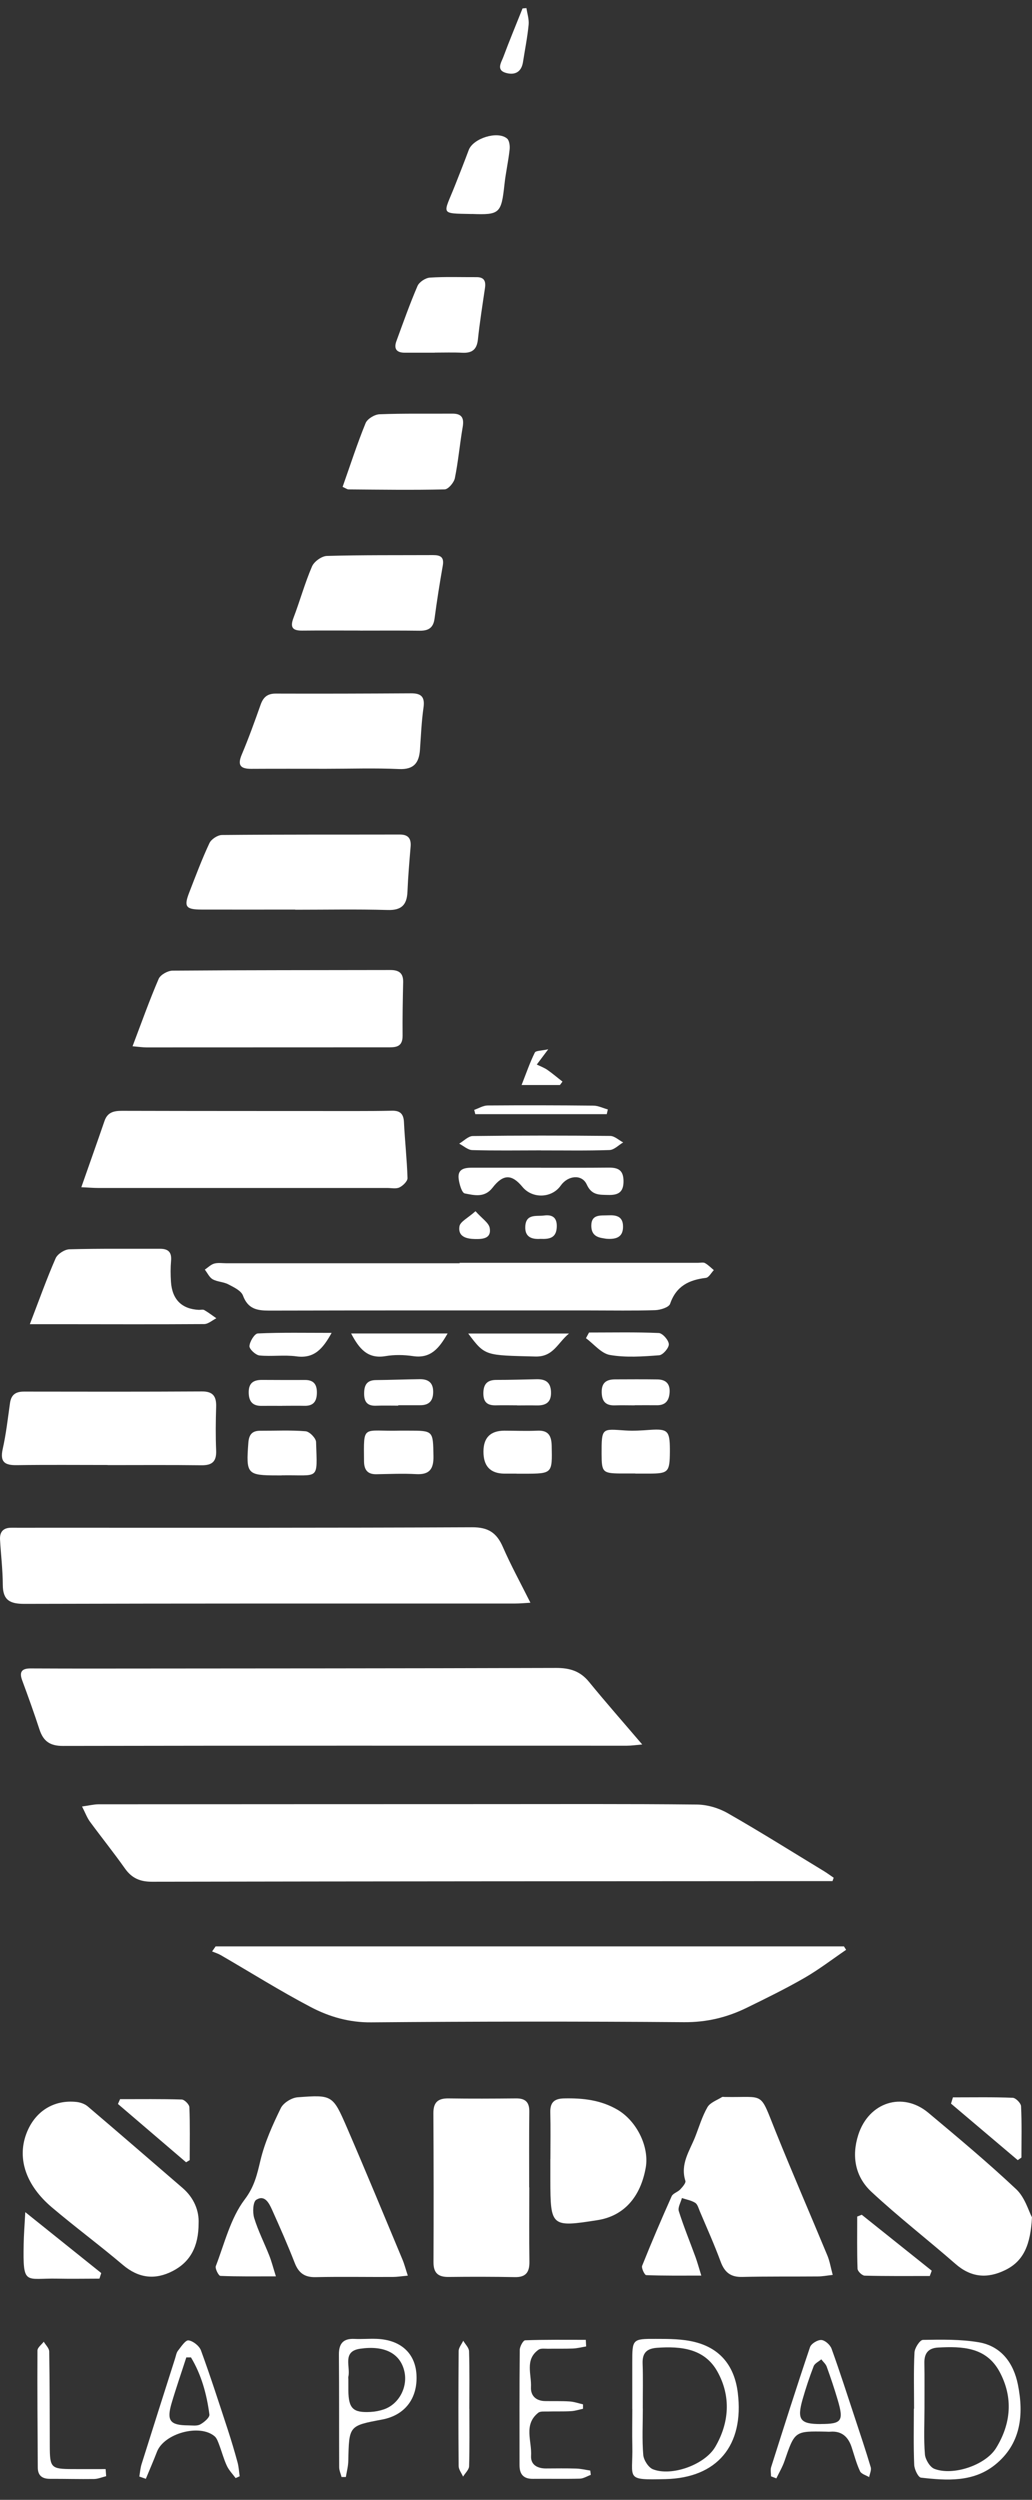 <svg width="38" height="92" viewBox="0 0 38 92" fill="none" xmlns="http://www.w3.org/2000/svg">
<rect x="0" y="0" width="38" height="92" fill="#333333" stroke="none"/>
<path d="M30.657 69.229C30.492 69.229 30.327 69.229 30.162 69.229C21.973 69.233 13.784 69.237 5.592 69.252C5.161 69.252 4.857 69.125 4.603 68.768C4.188 68.181 3.738 67.621 3.312 67.042C3.206 66.898 3.143 66.722 3.021 66.483C3.282 66.448 3.457 66.402 3.632 66.402C8.401 66.398 13.173 66.398 17.942 66.396C20.513 66.396 23.086 66.384 25.657 66.411C26.04 66.415 26.459 66.537 26.793 66.728C27.988 67.409 29.152 68.142 30.329 68.856C30.455 68.932 30.575 69.022 30.698 69.105C30.683 69.146 30.669 69.188 30.653 69.231L30.657 69.229Z" fill="white"/>
<path d="M23.651 64.2C23.429 64.219 23.254 64.246 23.079 64.246C16.156 64.246 9.233 64.24 2.312 64.254C1.838 64.254 1.595 64.08 1.453 63.648C1.255 63.042 1.04 62.442 0.818 61.844C0.692 61.508 0.824 61.4 1.135 61.402C1.964 61.407 2.794 61.407 3.623 61.407C9.241 61.402 14.861 61.402 20.48 61.384C20.974 61.384 21.357 61.494 21.683 61.89C22.306 62.652 22.957 63.391 23.649 64.202L23.651 64.2Z" fill="white"/>
<path d="M31.155 71.758C30.644 72.107 30.149 72.487 29.616 72.794C28.924 73.192 28.207 73.543 27.489 73.894C26.766 74.247 26.019 74.427 25.193 74.421C21.353 74.39 17.512 74.394 13.673 74.427C12.859 74.436 12.122 74.222 11.436 73.861C10.312 73.271 9.233 72.592 8.132 71.955C8.032 71.897 7.918 71.862 7.81 71.818C7.853 71.756 7.896 71.694 7.939 71.632H31.076C31.102 71.673 31.128 71.717 31.155 71.758Z" fill="white"/>
<path d="M19.527 58.984C19.309 58.997 19.145 59.013 18.98 59.013C12.952 59.013 6.927 59.009 0.899 59.026C0.38 59.026 0.105 58.905 0.103 58.326C0.101 57.774 0.034 57.224 0.002 56.672C-0.017 56.371 0.124 56.222 0.423 56.224C0.779 56.226 1.133 56.224 1.49 56.224C6.788 56.224 12.087 56.232 17.386 56.207C17.97 56.205 18.284 56.402 18.514 56.927C18.807 57.6 19.161 58.245 19.531 58.984H19.527Z" fill="white"/>
<path d="M2.995 43.691C3.304 42.807 3.581 42.033 3.848 41.254C3.957 40.933 4.192 40.881 4.489 40.881C7.363 40.889 10.235 40.887 13.11 40.889C13.549 40.889 13.989 40.887 14.429 40.877C14.714 40.87 14.86 40.976 14.874 41.294C14.907 41.981 14.984 42.668 15.005 43.355C15.009 43.471 14.838 43.637 14.71 43.699C14.585 43.76 14.41 43.72 14.26 43.72C10.71 43.72 7.16 43.72 3.609 43.72C3.43 43.72 3.251 43.703 2.995 43.693V43.691Z" fill="white"/>
<path d="M16.926 46.474C19.855 46.474 22.782 46.474 25.712 46.474C25.797 46.474 25.897 46.449 25.962 46.486C26.08 46.553 26.178 46.655 26.284 46.744C26.188 46.843 26.1 47.016 25.994 47.028C25.378 47.103 24.901 47.323 24.675 47.982C24.631 48.113 24.317 48.211 24.124 48.217C23.33 48.242 22.532 48.227 21.738 48.227C17.793 48.227 13.848 48.223 9.905 48.233C9.461 48.233 9.129 48.171 8.946 47.679C8.877 47.497 8.608 47.372 8.407 47.267C8.23 47.173 8.004 47.177 7.831 47.08C7.709 47.011 7.637 46.847 7.542 46.725C7.656 46.648 7.764 46.538 7.888 46.503C8.03 46.464 8.191 46.491 8.342 46.491C11.202 46.491 14.064 46.491 16.924 46.491C16.924 46.486 16.924 46.48 16.924 46.476L16.926 46.474Z" fill="white"/>
<path d="M15.01 83.75C14.78 83.77 14.619 83.797 14.458 83.797C13.512 83.802 12.563 83.783 11.617 83.804C11.216 83.812 10.996 83.652 10.851 83.278C10.595 82.621 10.31 81.975 10.021 81.332C9.909 81.083 9.75 80.759 9.435 80.958C9.314 81.033 9.296 81.421 9.359 81.626C9.504 82.102 9.734 82.55 9.917 83.015C10.002 83.231 10.059 83.459 10.159 83.775C9.42 83.775 8.767 83.785 8.115 83.758C8.05 83.756 7.912 83.486 7.947 83.397C8.268 82.562 8.488 81.637 9.007 80.95C9.371 80.47 9.465 80.03 9.591 79.503C9.75 78.839 10.039 78.2 10.34 77.583C10.436 77.388 10.739 77.201 10.959 77.185C12.238 77.089 12.254 77.1 12.777 78.305C13.473 79.916 14.143 81.537 14.819 83.156C14.89 83.324 14.935 83.503 15.014 83.743L15.01 83.75Z" fill="white"/>
<path d="M30.66 83.722C30.438 83.747 30.279 83.778 30.119 83.778C29.188 83.786 28.26 83.774 27.33 83.796C26.908 83.807 26.683 83.632 26.536 83.236C26.304 82.607 26.029 81.995 25.768 81.379C25.722 81.269 25.685 81.123 25.599 81.069C25.455 80.978 25.276 80.949 25.109 80.893C25.066 81.055 24.952 81.242 24.995 81.376C25.176 81.949 25.406 82.508 25.612 83.072C25.679 83.259 25.732 83.452 25.823 83.747C25.091 83.747 24.443 83.755 23.794 83.73C23.737 83.728 23.611 83.471 23.645 83.385C23.989 82.524 24.354 81.673 24.732 80.826C24.781 80.719 24.952 80.675 25.044 80.579C25.129 80.488 25.262 80.339 25.237 80.26C25.04 79.639 25.394 79.158 25.598 78.641C25.742 78.273 25.856 77.885 26.051 77.547C26.151 77.377 26.399 77.294 26.583 77.178C26.607 77.161 26.65 77.173 26.683 77.173C28.195 77.203 27.949 76.928 28.565 78.456C29.182 79.986 29.84 81.499 30.471 83.022C30.552 83.222 30.587 83.442 30.662 83.72L30.66 83.722Z" fill="white"/>
<path d="M4.88 38.507C5.216 37.621 5.503 36.813 5.841 36.027C5.906 35.873 6.177 35.724 6.352 35.722C9.027 35.701 11.699 35.705 14.374 35.699C14.684 35.699 14.853 35.807 14.845 36.147C14.83 36.803 14.818 37.459 14.824 38.117C14.828 38.567 14.531 38.544 14.234 38.544C11.288 38.544 8.345 38.547 5.399 38.547C5.253 38.547 5.106 38.524 4.88 38.505V38.507Z" fill="white"/>
<path d="M7.313 81.823C7.313 82.678 7.005 83.245 6.36 83.579C5.713 83.913 5.106 83.847 4.526 83.355C3.669 82.629 2.765 81.96 1.908 81.234C0.958 80.428 0.634 79.457 0.96 78.552C1.261 77.72 1.961 77.263 2.82 77.357C2.963 77.373 3.123 77.429 3.231 77.521C4.398 78.513 5.556 79.517 6.718 80.518C7.152 80.891 7.333 81.369 7.313 81.823Z" fill="white"/>
<path d="M37.999 81.6C37.946 82.586 37.71 83.205 37.016 83.543C36.36 83.865 35.758 83.821 35.182 83.317C34.156 82.42 33.077 81.586 32.081 80.658C31.495 80.11 31.349 79.359 31.605 78.562C31.992 77.366 33.234 76.964 34.182 77.754C35.279 78.672 36.379 79.591 37.421 80.571C37.74 80.872 37.877 81.374 37.997 81.6H37.999Z" fill="white"/>
<path d="M19.49 80.501C19.49 81.417 19.481 82.33 19.494 83.245C19.498 83.635 19.351 83.812 18.954 83.803C18.144 83.787 17.332 83.787 16.52 83.797C16.143 83.801 15.96 83.662 15.962 83.255C15.97 81.427 15.968 79.598 15.958 77.77C15.956 77.363 16.133 77.222 16.512 77.226C17.34 77.239 18.169 77.234 18.997 77.226C19.335 77.222 19.494 77.353 19.49 77.712C19.479 78.642 19.485 79.573 19.485 80.503C19.485 80.503 19.485 80.503 19.488 80.503L19.49 80.501Z" fill="white"/>
<path d="M10.869 33.474C9.719 33.474 8.567 33.478 7.417 33.474C6.838 33.472 6.765 33.366 6.969 32.843C7.205 32.235 7.435 31.62 7.712 31.029C7.779 30.884 8.013 30.732 8.172 30.73C10.356 30.709 12.538 30.718 14.722 30.713C15.032 30.713 15.146 30.859 15.119 31.164C15.073 31.714 15.026 32.266 15.003 32.818C14.983 33.31 14.777 33.505 14.273 33.49C13.139 33.457 12.005 33.48 10.871 33.48C10.871 33.48 10.871 33.476 10.871 33.474H10.869Z" fill="white"/>
<path d="M3.969 53.915C2.851 53.915 1.736 53.904 0.618 53.921C0.185 53.927 -0.011 53.817 0.101 53.321C0.225 52.769 0.288 52.2 0.368 51.638C0.413 51.316 0.59 51.212 0.891 51.214C3.073 51.218 5.255 51.221 7.437 51.208C7.847 51.206 7.971 51.393 7.959 51.775C7.942 52.31 7.936 52.846 7.959 53.381C7.975 53.788 7.812 53.929 7.421 53.925C6.271 53.91 5.121 53.919 3.971 53.919L3.969 53.915Z" fill="white"/>
<path d="M12.001 28.293C11.087 28.293 10.173 28.289 9.259 28.295C8.87 28.297 8.728 28.179 8.903 27.768C9.157 27.166 9.379 26.549 9.597 25.933C9.697 25.653 9.851 25.524 10.157 25.526C11.816 25.532 13.475 25.526 15.134 25.516C15.508 25.514 15.651 25.642 15.594 26.043C15.521 26.555 15.5 27.074 15.464 27.591C15.429 28.083 15.232 28.326 14.694 28.303C13.799 28.262 12.901 28.293 12.003 28.293H12.001Z" fill="white"/>
<path d="M1.1 48.731C1.446 47.83 1.721 47.056 2.048 46.309C2.118 46.149 2.378 45.983 2.553 45.977C3.667 45.946 4.782 45.962 5.896 45.958C6.193 45.958 6.327 46.081 6.299 46.398C6.276 46.656 6.278 46.915 6.295 47.172C6.337 47.824 6.694 48.177 7.323 48.206C7.39 48.208 7.471 48.183 7.522 48.214C7.677 48.303 7.819 48.413 7.966 48.515C7.817 48.59 7.669 48.727 7.518 48.729C5.761 48.741 4.007 48.735 2.25 48.733C1.916 48.733 1.584 48.733 1.1 48.733V48.731Z" fill="white"/>
<path d="M13.264 23.206C12.553 23.206 11.843 23.2 11.132 23.208C10.788 23.212 10.668 23.104 10.806 22.741C11.045 22.114 11.224 21.462 11.488 20.848C11.566 20.665 11.845 20.466 12.036 20.46C13.339 20.423 14.642 20.435 15.944 20.429C16.213 20.429 16.362 20.495 16.303 20.821C16.189 21.467 16.087 22.114 16.001 22.764C15.955 23.117 15.767 23.216 15.448 23.212C14.721 23.202 13.992 23.208 13.265 23.208L13.264 23.206Z" fill="white"/>
<path d="M20.267 79.448C20.267 78.88 20.277 78.311 20.263 77.742C20.253 77.363 20.418 77.232 20.78 77.226C21.466 77.211 22.125 77.286 22.734 77.641C23.448 78.058 23.915 79.01 23.776 79.78C23.579 80.878 22.954 81.557 22.001 81.706C20.297 81.974 20.267 81.949 20.265 80.224C20.265 79.967 20.265 79.708 20.265 79.45L20.267 79.448Z" fill="white"/>
<path d="M12.615 17.919C12.9 17.114 13.152 16.33 13.462 15.572C13.527 15.414 13.795 15.252 13.975 15.246C14.868 15.211 15.762 15.23 16.655 15.223C16.993 15.221 17.095 15.371 17.038 15.709C16.93 16.336 16.875 16.973 16.749 17.596C16.716 17.76 16.507 18.007 16.372 18.011C15.192 18.038 14.011 18.021 12.831 18.011C12.786 18.011 12.741 17.974 12.617 17.919H12.615Z" fill="white"/>
<path d="M16.013 12.98C15.64 12.98 15.27 12.98 14.898 12.98C14.596 12.98 14.494 12.83 14.598 12.55C14.847 11.871 15.087 11.191 15.372 10.528C15.435 10.379 15.667 10.227 15.83 10.217C16.402 10.18 16.978 10.203 17.552 10.2C17.827 10.2 17.896 10.346 17.857 10.603C17.764 11.234 17.664 11.865 17.597 12.498C17.556 12.876 17.371 12.998 17.025 12.982C16.687 12.965 16.349 12.977 16.011 12.977C16.011 12.977 16.011 12.977 16.011 12.98H16.013Z" fill="white"/>
<path d="M33.658 88.643C33.658 87.954 33.638 87.263 33.673 86.576C33.681 86.41 33.872 86.115 33.984 86.113C34.672 86.101 35.37 86.088 36.044 86.202C36.863 86.344 37.321 86.96 37.481 87.759C37.707 88.882 37.587 89.95 36.637 90.712C35.833 91.357 34.859 91.291 33.913 91.183C33.809 91.171 33.669 90.878 33.663 90.712C33.634 90.023 33.65 89.334 33.65 88.645H33.654L33.658 88.643ZM34.041 88.622C34.041 89.191 34.011 89.763 34.057 90.328C34.074 90.519 34.243 90.797 34.406 90.859C35.096 91.125 36.291 90.724 36.679 90.091C37.231 89.195 37.312 88.23 36.808 87.29C36.315 86.373 35.429 86.348 34.542 86.395C34.192 86.414 34.029 86.597 34.037 86.962C34.047 87.514 34.039 88.066 34.041 88.618V88.622Z" fill="white"/>
<path d="M23.281 88.657C23.281 88.089 23.281 87.52 23.281 86.951C23.281 86.088 23.281 86.072 24.148 86.076C24.634 86.076 25.135 86.076 25.601 86.196C26.53 86.433 27.047 87.084 27.167 88.062C27.405 90 26.407 91.193 24.502 91.237C22.984 91.272 23.313 91.241 23.283 90.002C23.273 89.554 23.283 89.106 23.283 88.657H23.281ZM23.67 88.641C23.67 89.209 23.639 89.782 23.686 90.347C23.702 90.537 23.875 90.807 24.04 90.874C24.73 91.148 25.951 90.708 26.336 90.052C26.859 89.157 26.916 88.186 26.422 87.29C25.95 86.431 25.08 86.341 24.195 86.404C23.822 86.431 23.647 86.584 23.662 86.985C23.682 87.537 23.666 88.089 23.668 88.641H23.67Z" fill="white"/>
<path d="M28.391 91.135C28.391 91.021 28.362 90.899 28.395 90.795C28.863 89.321 29.331 87.846 29.826 86.381C29.869 86.252 30.105 86.109 30.243 86.117C30.38 86.126 30.569 86.296 30.62 86.439C30.923 87.279 31.196 88.13 31.477 88.979C31.676 89.583 31.88 90.187 32.061 90.797C32.094 90.903 32.026 91.04 32.004 91.164C31.888 91.094 31.715 91.05 31.666 90.944C31.536 90.666 31.457 90.363 31.361 90.069C31.235 89.68 30.992 89.458 30.571 89.492C30.52 89.496 30.469 89.492 30.418 89.49C29.26 89.467 29.266 89.469 28.886 90.573C28.81 90.795 28.688 90.998 28.586 91.21C28.521 91.185 28.456 91.16 28.391 91.135ZM30.213 89.209C30.994 89.209 31.076 89.103 30.846 88.323C30.724 87.91 30.587 87.501 30.441 87.099C30.404 86.997 30.308 86.918 30.241 86.829C30.146 86.912 30.001 86.976 29.96 87.082C29.806 87.483 29.669 87.892 29.551 88.307C29.34 89.05 29.466 89.211 30.215 89.211L30.213 89.209Z" fill="white"/>
<path d="M19.922 42.976C20.75 42.976 21.581 42.98 22.409 42.971C22.743 42.969 22.953 43.046 22.959 43.457C22.965 43.888 22.755 43.987 22.391 43.977C22.067 43.969 21.787 43.994 21.605 43.592C21.428 43.204 20.913 43.254 20.646 43.633C20.319 44.099 19.604 44.124 19.238 43.681C18.845 43.206 18.529 43.202 18.135 43.712C17.841 44.091 17.457 43.987 17.113 43.921C17.005 43.9 16.913 43.577 16.889 43.384C16.842 43.015 17.109 42.974 17.384 42.974C18.23 42.974 19.075 42.974 19.922 42.974V42.976Z" fill="white"/>
<path d="M5.13 91.145C5.156 90.991 5.167 90.834 5.213 90.686C5.621 89.389 6.034 88.092 6.447 86.797C6.478 86.7 6.494 86.586 6.555 86.509C6.671 86.362 6.83 86.115 6.942 86.131C7.111 86.154 7.339 86.335 7.4 86.501C7.754 87.47 8.071 88.454 8.393 89.435C8.521 89.827 8.639 90.224 8.747 90.622C8.792 90.788 8.8 90.962 8.825 91.133C8.776 91.155 8.725 91.176 8.676 91.199C8.566 91.05 8.432 90.915 8.354 90.749C8.238 90.502 8.169 90.232 8.071 89.975C8.029 89.865 7.988 89.738 7.907 89.665C7.361 89.19 6.042 89.551 5.779 90.232C5.651 90.566 5.507 90.894 5.37 91.226L5.132 91.143L5.13 91.145ZM7.029 86.758C6.972 86.758 6.915 86.758 6.86 86.758C6.679 87.32 6.484 87.881 6.317 88.447C6.129 89.088 6.262 89.254 6.923 89.259C7.074 89.259 7.249 89.29 7.371 89.225C7.514 89.149 7.725 88.968 7.711 88.86C7.613 88.117 7.418 87.399 7.031 86.756L7.029 86.758Z" fill="white"/>
<path d="M17.37 7.876C16.165 7.851 16.328 7.907 16.757 6.817C16.928 6.386 17.097 5.956 17.26 5.52C17.421 5.091 18.323 4.804 18.671 5.099C18.758 5.174 18.781 5.377 18.764 5.512C18.718 5.94 18.62 6.361 18.575 6.788C18.459 7.855 18.402 7.913 17.37 7.874V7.876Z" fill="white"/>
<path d="M21.587 86.354C21.422 86.381 21.255 86.425 21.088 86.431C20.785 86.443 20.48 86.433 20.176 86.439C20.058 86.439 19.912 86.416 19.828 86.476C19.319 86.838 19.576 87.381 19.551 87.852C19.535 88.174 19.741 88.357 20.064 88.365C20.367 88.371 20.673 88.359 20.976 88.379C21.141 88.39 21.304 88.448 21.467 88.485C21.467 88.539 21.467 88.595 21.467 88.649C21.32 88.68 21.174 88.728 21.025 88.736C20.738 88.753 20.451 88.74 20.164 88.749C20.046 88.753 19.897 88.732 19.818 88.796C19.268 89.234 19.59 89.844 19.555 90.38C19.535 90.712 19.791 90.847 20.105 90.845C20.477 90.843 20.848 90.837 21.22 90.849C21.393 90.855 21.562 90.897 21.735 90.922C21.741 90.975 21.748 91.027 21.754 91.081C21.619 91.129 21.487 91.216 21.351 91.22C20.777 91.235 20.203 91.22 19.627 91.227C19.287 91.231 19.13 91.071 19.13 90.727C19.13 89.313 19.124 87.898 19.138 86.485C19.138 86.36 19.264 86.13 19.337 86.128C20.081 86.101 20.826 86.111 21.57 86.111C21.575 86.192 21.579 86.275 21.583 86.356L21.587 86.354Z" fill="white"/>
<path d="M12.576 91.157C12.546 91.037 12.489 90.919 12.489 90.798C12.483 89.42 12.491 88.04 12.479 86.662C12.475 86.243 12.641 86.058 13.051 86.077C13.321 86.09 13.592 86.065 13.861 86.075C14.744 86.106 15.288 86.594 15.335 87.389C15.385 88.266 14.911 88.887 14.068 89.045C12.847 89.273 12.851 89.273 12.825 90.564C12.821 90.763 12.768 90.96 12.735 91.159C12.682 91.159 12.629 91.159 12.576 91.159V91.157ZM12.827 87.567C12.827 87.704 12.827 87.843 12.827 87.98C12.835 88.638 12.998 88.8 13.645 88.765C13.812 88.756 13.981 88.723 14.138 88.669C14.691 88.478 15.023 87.849 14.889 87.268C14.738 86.611 14.158 86.308 13.262 86.438C12.588 86.536 12.912 87.096 12.827 87.466C12.819 87.499 12.827 87.534 12.827 87.569V87.567Z" fill="white"/>
<path d="M10.37 54.298C10.319 54.298 10.268 54.298 10.217 54.298C9.094 54.298 9.057 54.251 9.145 53.095C9.167 52.792 9.289 52.655 9.58 52.655C10.138 52.657 10.7 52.628 11.253 52.674C11.398 52.686 11.634 52.927 11.638 53.07C11.683 54.52 11.773 54.271 10.368 54.296L10.37 54.298Z" fill="white"/>
<path d="M23.392 54.228C23.206 54.228 23.021 54.228 22.836 54.228C22.195 54.22 22.154 54.176 22.152 53.519C22.148 52.525 22.168 52.589 23.029 52.645C23.331 52.664 23.636 52.645 23.937 52.622C24.58 52.579 24.662 52.654 24.666 53.328C24.666 53.363 24.666 53.396 24.666 53.431C24.66 54.178 24.611 54.23 23.896 54.232C23.727 54.232 23.561 54.232 23.392 54.232V54.228Z" fill="white"/>
<path d="M14.725 52.651C14.827 52.651 14.927 52.651 15.028 52.651C15.961 52.651 15.943 52.651 15.961 53.583C15.971 54.068 15.812 54.278 15.322 54.251C14.835 54.224 14.347 54.247 13.86 54.255C13.538 54.261 13.408 54.099 13.404 53.782C13.392 52.39 13.337 52.687 14.725 52.651Z" fill="white"/>
<path d="M3.66 83.859C3.147 83.859 2.635 83.87 2.122 83.859C0.927 83.832 0.841 84.15 0.872 82.568C0.878 82.238 0.904 81.908 0.931 81.412C1.955 82.234 2.842 82.944 3.728 83.654C3.705 83.722 3.683 83.791 3.66 83.862V83.859Z" fill="white"/>
<path d="M19.023 54.233C18.872 54.233 18.72 54.233 18.569 54.233C18.053 54.228 17.797 53.955 17.802 53.414C17.804 52.909 18.06 52.655 18.569 52.652C18.974 52.652 19.377 52.671 19.78 52.652C20.179 52.633 20.305 52.82 20.314 53.206C20.336 54.227 20.342 54.233 19.326 54.236C19.224 54.236 19.125 54.236 19.023 54.236V54.233Z" fill="white"/>
<path d="M34.237 83.762C33.437 83.762 32.637 83.77 31.837 83.749C31.743 83.747 31.58 83.588 31.576 83.496C31.554 82.857 31.564 82.213 31.564 81.574C31.619 81.551 31.676 81.529 31.731 81.508C32.59 82.195 33.449 82.88 34.308 83.567C34.283 83.633 34.259 83.698 34.235 83.764L34.237 83.762Z" fill="white"/>
<path d="M4.424 77.254C5.181 77.254 5.938 77.244 6.694 77.267C6.793 77.271 6.968 77.447 6.973 77.549C6.999 78.199 6.985 78.848 6.985 79.498C6.94 79.525 6.897 79.552 6.852 79.577C6.016 78.861 5.179 78.147 4.343 77.431C4.369 77.371 4.395 77.312 4.422 77.252L4.424 77.254Z" fill="white"/>
<path d="M35.089 77.188C35.824 77.188 36.557 77.174 37.29 77.203C37.4 77.207 37.591 77.4 37.597 77.514C37.628 78.143 37.611 78.774 37.611 79.403C37.567 79.434 37.52 79.467 37.475 79.498C36.657 78.805 35.836 78.112 35.018 77.418C35.042 77.342 35.065 77.263 35.089 77.186V77.188Z" fill="white"/>
<path d="M3.909 91.129C3.763 91.164 3.616 91.229 3.467 91.233C2.926 91.241 2.385 91.225 1.843 91.227C1.556 91.227 1.391 91.112 1.391 90.805C1.383 89.371 1.371 87.939 1.379 86.505C1.379 86.395 1.53 86.288 1.611 86.18C1.68 86.3 1.81 86.418 1.812 86.541C1.831 87.697 1.829 88.855 1.833 90.013C1.835 90.82 1.876 90.864 2.663 90.868C3.073 90.87 3.482 90.868 3.889 90.868C3.895 90.955 3.903 91.042 3.909 91.129Z" fill="white"/>
<path d="M19.919 42.336C19.076 42.336 18.231 42.351 17.39 42.326C17.228 42.322 17.069 42.172 16.908 42.089C17.075 41.992 17.242 41.811 17.409 41.809C19.094 41.786 20.782 41.788 22.467 41.805C22.628 41.805 22.787 41.961 22.946 42.044C22.779 42.141 22.616 42.318 22.445 42.324C21.604 42.353 20.762 42.336 19.919 42.338V42.336Z" fill="white"/>
<path d="M17.241 49.077H20.95C20.521 49.438 20.372 49.939 19.715 49.923C17.864 49.875 17.864 49.912 17.241 49.077Z" fill="white"/>
<path d="M12.929 49.075H16.481C16.172 49.616 15.862 50.006 15.207 49.908C14.877 49.859 14.525 49.852 14.197 49.908C13.536 50.02 13.224 49.635 12.929 49.075Z" fill="white"/>
<path d="M23.371 51.72C23.137 51.72 22.901 51.712 22.667 51.72C22.341 51.735 22.168 51.617 22.156 51.254C22.144 50.882 22.331 50.766 22.646 50.764C23.168 50.762 23.687 50.758 24.208 50.766C24.509 50.77 24.678 50.918 24.656 51.249C24.635 51.558 24.493 51.722 24.179 51.716C23.911 51.712 23.642 51.716 23.373 51.716L23.371 51.72Z" fill="white"/>
<path d="M14.664 51.731C14.395 51.731 14.125 51.723 13.858 51.733C13.536 51.748 13.404 51.605 13.408 51.275C13.41 50.96 13.52 50.792 13.846 50.79C14.383 50.785 14.921 50.763 15.458 50.757C15.745 50.754 15.944 50.864 15.95 51.202C15.957 51.542 15.81 51.717 15.472 51.715C15.204 51.715 14.935 51.715 14.664 51.715C14.664 51.719 14.664 51.725 14.664 51.729V51.731Z" fill="white"/>
<path d="M21.69 49.04C22.547 49.04 23.404 49.021 24.257 49.058C24.395 49.064 24.619 49.317 24.627 49.468C24.636 49.603 24.41 49.866 24.273 49.877C23.671 49.922 23.05 49.968 22.459 49.866C22.14 49.812 21.869 49.464 21.576 49.249C21.613 49.181 21.651 49.11 21.688 49.042L21.69 49.04Z" fill="white"/>
<path d="M19.04 51.719C18.785 51.719 18.533 51.712 18.278 51.719C17.977 51.729 17.798 51.634 17.798 51.281C17.798 50.927 17.95 50.782 18.286 50.784C18.777 50.784 19.267 50.769 19.756 50.759C20.072 50.752 20.275 50.856 20.289 51.223C20.304 51.623 20.088 51.731 19.748 51.723C19.512 51.717 19.274 51.723 19.037 51.723L19.04 51.719Z" fill="white"/>
<path d="M12.212 49.051C11.888 49.637 11.573 50.006 10.915 49.917C10.467 49.855 10.003 49.929 9.553 49.884C9.413 49.869 9.179 49.651 9.185 49.54C9.195 49.372 9.374 49.08 9.492 49.074C10.374 49.034 11.259 49.053 12.212 49.053V49.051Z" fill="white"/>
<path d="M10.396 51.739C10.142 51.739 9.889 51.735 9.635 51.739C9.287 51.746 9.154 51.561 9.158 51.223C9.162 50.877 9.36 50.782 9.653 50.784C10.176 50.786 10.701 50.79 11.224 50.786C11.548 50.784 11.674 50.945 11.668 51.267C11.662 51.588 11.528 51.746 11.206 51.737C10.935 51.731 10.665 51.737 10.394 51.737L10.396 51.739Z" fill="white"/>
<path d="M17.283 88.647C17.283 89.352 17.293 90.056 17.273 90.761C17.269 90.892 17.128 91.016 17.051 91.145C16.994 91.016 16.89 90.886 16.888 90.757C16.876 89.348 16.878 87.939 16.888 86.528C16.888 86.399 16.998 86.273 17.057 86.144C17.132 86.273 17.267 86.401 17.271 86.532C17.293 87.236 17.281 87.941 17.281 88.647H17.283Z" fill="white"/>
<path d="M22.342 41.004H17.502C17.487 40.952 17.475 40.9 17.461 40.846C17.626 40.79 17.788 40.686 17.953 40.684C19.25 40.674 20.549 40.676 21.846 40.69C22.025 40.69 22.202 40.782 22.381 40.829C22.369 40.887 22.357 40.943 22.342 41.001V41.004Z" fill="white"/>
<path d="M19.384 0.298C19.415 0.501 19.484 0.711 19.465 0.91C19.421 1.369 19.329 1.823 19.258 2.28C19.201 2.656 18.956 2.772 18.637 2.685C18.26 2.583 18.456 2.301 18.531 2.104C18.755 1.502 19.003 0.908 19.241 0.31C19.288 0.306 19.337 0.302 19.384 0.298Z" fill="white"/>
<path d="M20.618 39.931H19.206C19.377 39.496 19.511 39.106 19.692 38.739C19.729 38.662 19.936 38.672 20.187 38.616C19.965 38.911 19.865 39.045 19.765 39.178C19.894 39.24 20.03 39.29 20.148 39.369C20.343 39.504 20.524 39.66 20.712 39.805C20.681 39.846 20.651 39.888 20.62 39.929L20.618 39.931Z" fill="white"/>
<path d="M19.905 45.593C19.58 45.616 19.319 45.529 19.342 45.13C19.37 44.66 19.753 44.771 20.032 44.734C20.337 44.693 20.516 44.806 20.501 45.157C20.485 45.573 20.215 45.606 19.903 45.593H19.905Z" fill="white"/>
<path d="M22.324 45.589C22.119 45.553 21.777 45.547 21.773 45.119C21.769 44.675 22.115 44.74 22.392 44.727C22.682 44.713 22.943 44.756 22.941 45.144C22.941 45.498 22.737 45.622 22.324 45.589Z" fill="white"/>
<path d="M17.509 44.575C17.749 44.847 17.997 45 18.032 45.191C18.101 45.58 17.782 45.605 17.493 45.599C17.181 45.593 16.858 45.518 16.917 45.135C16.943 44.959 17.232 44.824 17.509 44.575Z" fill="white"/>
</svg>
